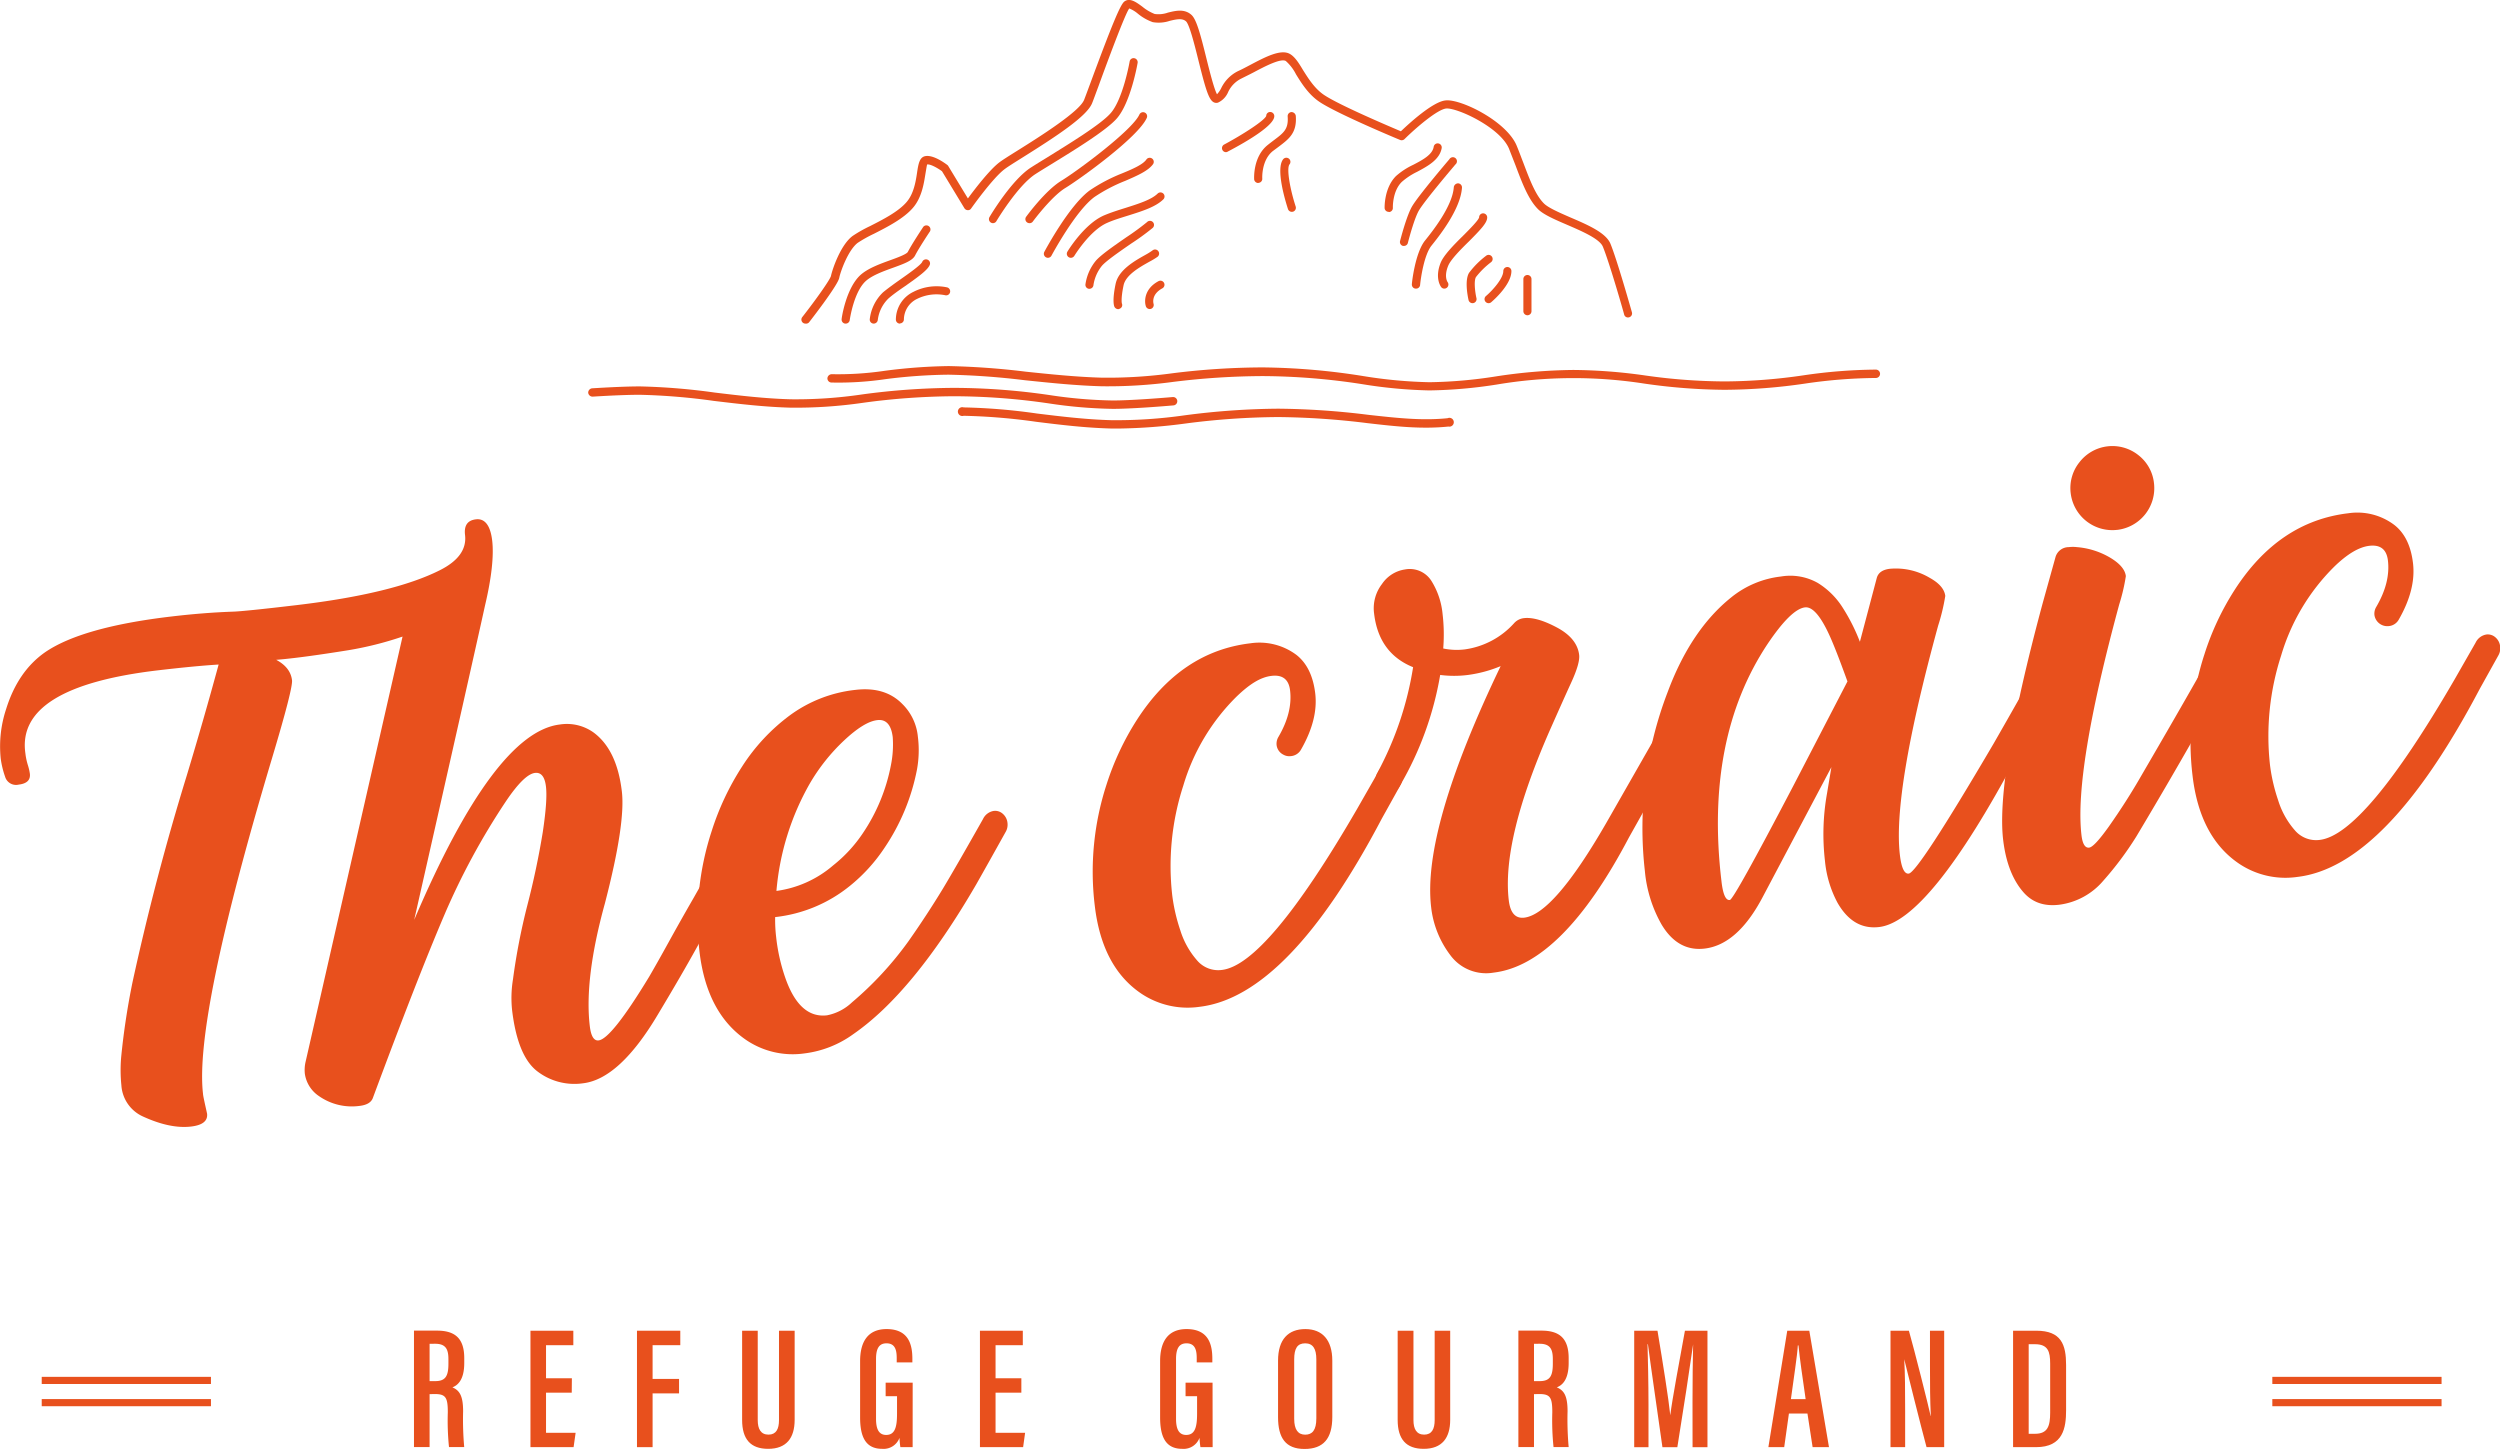 <svg xmlns="http://www.w3.org/2000/svg" viewBox="0 0 566.82 328.48"><defs><style>.cls-1{fill:#e8501d;}</style></defs><g id="Montagne"><path class="cls-1" d="M182.82,74.1a.91.91,0,0,1-.72-1.48c3-3.82,6.31-8.48,6.51-9.34.28-1.39,2.14-7,4.9-9.05A30.23,30.23,0,0,1,197.45,52c2.89-1.47,6.49-3.29,8.36-5.53,1.55-1.86,2-4.47,2.31-6.56s.57-3.52,1.86-3.78c1.83-.35,4.48,1.61,5,2a.86.86,0,0,1,.22.25l4.45,7.34c1.55-2.1,4.93-6.53,7.18-8.21.74-.56,2.26-1.51,4.18-2.71,4.9-3.07,14-8.8,15-11.46.31-.79.8-2.12,1.4-3.74,5-13.52,6.81-17.84,7.72-18.53,1.23-.92,2.68.15,4.07,1.17A10.37,10.37,0,0,0,262,3.9,6.39,6.39,0,0,0,265,3.59c1.75-.43,3.74-.92,5.33.51,1.14,1,2.06,4.44,3.43,10,.69,2.75,1.7,6.79,2.37,8a5.73,5.73,0,0,0,.94-1.36,8.32,8.32,0,0,1,3.81-3.88c.8-.36,1.73-.85,2.71-1.37,3.45-1.82,7-3.7,9.06-2.53,1.1.62,2,2,2.95,3.61,1.27,2,2.71,4.36,5,5.82,3.65,2.35,14.62,7,17.22,8.11,1.7-1.63,7.23-6.74,10.14-7,3.39-.39,13.83,4.71,16.12,10.28.53,1.28,1,2.58,1.5,3.86,1.42,3.76,2.76,7.32,4.67,9.22,1,1,3.57,2.11,6,3.17,3.95,1.69,8,3.45,9.06,5.91,1.52,3.66,4.75,15.11,4.89,15.6a.91.91,0,0,1-.63,1.13.89.89,0,0,1-1.13-.63c0-.12-3.35-11.84-4.83-15.39-.74-1.78-4.81-3.53-8.08-4.94-2.74-1.18-5.34-2.29-6.6-3.54-2.2-2.19-3.61-5.93-5.1-9.89-.48-1.25-1-2.54-1.48-3.8-2-4.88-11.78-9.34-14.24-9.15-2,.19-6.86,4.36-9.47,6.94a.93.93,0,0,1-1,.19c-.56-.23-13.79-5.74-18.06-8.49-2.63-1.69-4.25-4.3-5.55-6.41a10.11,10.11,0,0,0-2.3-3c-1.17-.67-4.85,1.28-7.29,2.57-1,.53-2,1-2.81,1.42a6.39,6.39,0,0,0-3,3.11A4.56,4.56,0,0,1,276.35,24a1.28,1.28,0,0,1-1-.1c-1.13-.62-1.86-3.19-3.4-9.35-.87-3.51-2.07-8.32-2.87-9s-1.93-.52-3.67-.09a7.87,7.87,0,0,1-3.86.29,11.23,11.23,0,0,1-3.39-1.94,7.07,7.07,0,0,0-1.92-1.16h0c-.87,1-5.19,12.68-7,17.67-.61,1.63-1.1,3-1.41,3.76-1.15,3-8.12,7.55-15.79,12.36-1.8,1.13-3.37,2.11-4.05,2.63-2.7,2-7.55,8.85-7.6,8.92a.83.83,0,0,1-.78.39.92.92,0,0,1-.75-.44l-5.08-8.38c-1-.74-2.66-1.67-3.37-1.54-.07.16-.26,1.38-.41,2.26-.35,2.2-.84,5.2-2.71,7.45-2.11,2.53-5.9,4.45-8.94,6a30.11,30.11,0,0,0-3.67,2.05c-2.12,1.59-3.89,6.39-4.2,7.95s-5.33,8.14-6.86,10.1A.92.92,0,0,1,182.82,74.1Z" transform="translate(-0.2 -0.73)"/><path class="cls-1" d="M191.94,74.1h-.13a.92.92,0,0,1-.79-1c0-.29,1-7,4.25-10,1.69-1.53,4.39-2.51,6.76-3.37,1.56-.56,3.69-1.34,4-1.88.93-1.8,3.29-5.36,3.39-5.51a.92.92,0,1,1,1.53,1s-2.41,3.62-3.28,5.33c-.61,1.18-2.54,1.88-5,2.77-2.22.8-4.73,1.72-6.16,3-2.75,2.48-3.65,8.8-3.65,8.86A.92.92,0,0,1,191.94,74.1Z" transform="translate(-0.2 -0.73)"/><path class="cls-1" d="M198.31,74.1h-.08a.91.91,0,0,1-.83-1,10,10,0,0,1,3-6.08c1-.83,2.38-1.84,3.89-2.9,1.87-1.31,4.69-3.3,5-4a.92.92,0,0,1,1.2-.52.91.91,0,0,1,.51,1.19c-.45,1.13-2.42,2.58-5.62,4.83-1.47,1-2.86,2-3.74,2.78a8.2,8.2,0,0,0-2.42,4.87A.93.93,0,0,1,198.31,74.1Z" transform="translate(-0.2 -0.73)"/><path class="cls-1" d="M204.23,74.1a.91.91,0,0,1-.91-.88,7,7,0,0,1,4-6.33,11.53,11.53,0,0,1,7.64-1,.93.93,0,0,1,.64,1.13.91.91,0,0,1-1.13.64,9.92,9.92,0,0,0-6.33.83,5.24,5.24,0,0,0-3,4.62.92.92,0,0,1-.88.95Z" transform="translate(-0.2 -0.73)"/><path class="cls-1" d="M225.34,51.33a.9.9,0,0,1-.47-.13.92.92,0,0,1-.32-1.26c.2-.34,5-8.42,9.41-11.24.95-.61,2.22-1.39,3.67-2.28,4.82-3,12.09-7.42,14.36-10,2.82-3.15,4.32-11.65,4.33-11.74a.9.9,0,0,1,1.06-.75.92.92,0,0,1,.75,1.06c-.06.37-1.6,9.11-4.77,12.66-2.45,2.74-9.57,7.1-14.76,10.29-1.44.89-2.71,1.66-3.65,2.27-4,2.58-8.77,10.55-8.82,10.63A.92.92,0,0,1,225.34,51.33Z" transform="translate(-0.2 -0.73)"/><path class="cls-1" d="M233.6,51.33a.94.94,0,0,1-.54-.18.91.91,0,0,1-.2-1.28c.18-.24,4.34-5.94,7.95-8.14,3.86-2.36,16.08-11.46,17.71-15a.92.92,0,1,1,1.67.77c-2,4.41-15.24,13.9-18.43,15.84s-7.37,7.59-7.41,7.65A.91.91,0,0,1,233.6,51.33Z" transform="translate(-0.2 -0.73)"/><path class="cls-1" d="M237.79,59.18a.84.84,0,0,1-.43-.11.91.91,0,0,1-.38-1.24c.23-.43,5.62-10.51,10.29-13.93a38,38,0,0,1,7.31-3.85c2.44-1,4.74-2,5.55-3.17a.91.91,0,0,1,1.28-.2.92.92,0,0,1,.21,1.28c-1.11,1.52-3.52,2.57-6.31,3.78a36.27,36.27,0,0,0-6.95,3.64c-4.34,3.18-9.7,13.21-9.76,13.31A.91.91,0,0,1,237.79,59.18Z" transform="translate(-0.2 -0.73)"/><path class="cls-1" d="M243,59.18a.91.91,0,0,1-.48-.13.92.92,0,0,1-.31-1.26c.15-.26,3.85-6.31,8.32-8.23,1.53-.65,3.25-1.19,4.91-1.71,2.87-.91,5.84-1.84,7.25-3.25a.92.92,0,0,1,1.3,1.3c-1.73,1.73-4.78,2.69-8,3.7-1.62.51-3.29,1-4.74,1.65-3.93,1.69-7.43,7.43-7.47,7.49A.93.93,0,0,1,243,59.18Z" transform="translate(-0.2 -0.73)"/><path class="cls-1" d="M247.21,66.21h-.11a.9.9,0,0,1-.8-1,10.87,10.87,0,0,1,2.33-5.33c1.13-1.33,4.08-3.37,6.92-5.34a57.59,57.59,0,0,0,4.7-3.44.92.92,0,1,1,1.24,1.35A54.85,54.85,0,0,1,256.6,56c-2.62,1.82-5.6,3.87-6.57,5a9.09,9.09,0,0,0-1.91,4.34A.92.92,0,0,1,247.21,66.21Z" transform="translate(-0.2 -0.73)"/><path class="cls-1" d="M253.74,70.83a1,1,0,0,1-.88-.57c-.12-.29-.48-1.51.28-5.16.66-3.18,4.35-5.24,6.8-6.61a14.78,14.78,0,0,0,1.59-1,.9.9,0,0,1,1.28.17.92.92,0,0,1-.16,1.29,16.12,16.12,0,0,1-1.82,1.1c-2.15,1.21-5.4,3-5.89,5.39-.65,3.11-.38,4.08-.38,4.09a.88.88,0,0,1-.47,1.18A.93.93,0,0,1,253.74,70.83Z" transform="translate(-0.2 -0.73)"/><path class="cls-1" d="M260.87,70.8a.92.92,0,0,1-.87-.63c-.4-1.21-.31-4,2.86-5.69a.92.92,0,1,1,.88,1.62c-2.64,1.43-2,3.48-2,3.5a.93.93,0,0,1-.59,1.16A1,1,0,0,1,260.87,70.8Z" transform="translate(-0.2 -0.73)"/><path class="cls-1" d="M278.18,35.23a.9.9,0,0,1-.81-.48.92.92,0,0,1,.38-1.25c4.35-2.33,9.23-5.5,9.54-6.5a.89.89,0,0,1,.92-.88.94.94,0,0,1,.91.95c0,2-5.71,5.49-10.5,8A.87.87,0,0,1,278.18,35.23Z" transform="translate(-0.2 -0.73)"/><path class="cls-1" d="M285.47,42.22a.93.93,0,0,1-.92-.86c0-.21-.29-5.07,3.08-7.76.48-.39.95-.74,1.38-1.07,2.23-1.67,3.36-2.52,3.14-5.39a.92.92,0,0,1,.84-1,1,1,0,0,1,1,.84c.3,3.88-1.54,5.25-3.86,7-.42.32-.87.65-1.34,1-2.62,2.09-2.4,6.17-2.4,6.21a.91.91,0,0,1-.85,1Z" transform="translate(-0.2 -0.73)"/><path class="cls-1" d="M293.09,48.76a.92.92,0,0,1-.87-.63c-.69-2.12-2.79-9.17-1.09-11.29A.92.92,0,0,1,292.57,38c-.73.9.13,5.67,1.4,9.56a.93.93,0,0,1-.59,1.16A1,1,0,0,1,293.09,48.76Z" transform="translate(-0.2 -0.73)"/><path class="cls-1" d="M315.05,48.76a.91.91,0,0,1-.92-.89c0-.19-.1-4.54,2.58-7.22a16.34,16.34,0,0,1,3.9-2.55C322.74,37,325,35.79,325.26,34a.91.91,0,0,1,1.06-.75.92.92,0,0,1,.75,1.06c-.46,2.65-3.19,4.1-5.6,5.39A15.1,15.1,0,0,0,318,42c-2.13,2.12-2,5.83-2,5.87a.92.92,0,0,1-.9.94Z" transform="translate(-0.2 -0.73)"/><path class="cls-1" d="M318.52,56.49a.83.83,0,0,1-.22,0,.92.92,0,0,1-.67-1.11c.07-.24,1.49-5.86,2.81-8,1.62-2.63,8.09-10.21,8.37-10.54A.92.92,0,1,1,330.2,38c-.06.08-6.65,7.8-8.2,10.3-1,1.58-2.19,5.93-2.59,7.48A.91.91,0,0,1,318.52,56.49Z" transform="translate(-0.2 -0.73)"/><path class="cls-1" d="M321.22,66.17h-.09a.92.92,0,0,1-.82-1c0-.28.72-7.09,3-9.92,1.53-1.91,6.21-7.73,6.51-12.09a1,1,0,0,1,1-.86.93.93,0,0,1,.85,1c-.34,4.95-5.29,11.1-6.91,13.12s-2.42,7.14-2.59,9A.92.92,0,0,1,321.22,66.17Z" transform="translate(-0.2 -0.73)"/><path class="cls-1" d="M327.67,66.17a.89.89,0,0,1-.71-.35c-.07-.09-1.52-2-.13-5.5.68-1.71,2.92-4,5.08-6.13,1.41-1.41,3.53-3.54,3.65-4.19a.9.9,0,0,1,.91-.9.93.93,0,0,1,.92.93c0,1.21-1.43,2.7-4.17,5.46-2,1.95-4.14,4.16-4.68,5.51-1,2.44-.16,3.65-.12,3.7a.93.93,0,0,1-.75,1.47Z" transform="translate(-0.2 -0.73)"/><path class="cls-1" d="M334.06,69.47a.93.93,0,0,1-.9-.71c-.16-.72-.93-4.42.11-6.16a19.58,19.58,0,0,1,3.87-3.88.9.9,0,0,1,1.29.16.92.92,0,0,1-.16,1.29,18.43,18.43,0,0,0-3.43,3.38c-.49.82-.23,3.3.12,4.8a.93.93,0,0,1-.7,1.1Z" transform="translate(-0.2 -0.73)"/><path class="cls-1" d="M337.71,69.47a.92.92,0,0,1-.6-1.62c1.52-1.29,3.93-4,3.93-5.66a.92.92,0,0,1,1.84,0c0,3.08-4.11,6.66-4.58,7.06A.88.88,0,0,1,337.71,69.47Z" transform="translate(-0.2 -0.73)"/><path class="cls-1" d="M346.51,72.21a.93.93,0,0,1-.92-.92V64a.92.92,0,0,1,1.84,0v7.29A.92.92,0,0,1,346.51,72.21Z" transform="translate(-0.2 -0.73)"/><path class="cls-1" d="M110.17,138q-2.79,12.72-16.06,71.29,18.14-42.54,33.05-44.3a10.38,10.38,0,0,1,7.54,1.76q5.37,3.89,6.49,13.42.87,7.23-3.85,25.41-4.69,17-3.42,27.77c.27,2.31.94,3.4,2,3.27q2.92-.35,11.47-14.45,2-3.44,4.51-8t5.61-9.94q2.5-4.43,6.21-10.8a3.28,3.28,0,0,1,2.43-1.84,2.55,2.55,0,0,1,2.06.65,3.2,3.2,0,0,1,1.07,2.1,3.37,3.37,0,0,1-.45,2.08c-2.24,4-4.08,7.29-5.55,9.86q-1.67,3.08-5.13,9.33t-8.75,15.07q-8.7,14.67-17,15.66A13.8,13.8,0,0,1,122,243.61q-4.47-3.45-5.7-13.91a26.11,26.11,0,0,1,.2-6.88A144.37,144.37,0,0,1,119.76,206q2.14-8.25,3.5-16.59,1.09-7.23.73-10.3c-.26-2.26-1.09-3.3-2.48-3.14-1.64.19-3.83,2.33-6.57,6.39a159.26,159.26,0,0,0-14,25.83q-6.11,14.3-16.22,41.53c-.4,1-1.4,1.56-3,1.75a13,13,0,0,1-9.15-2.19,7.37,7.37,0,0,1-3.25-5.07,8.2,8.2,0,0,1,.15-2.67l22-96.48a77.08,77.08,0,0,1-12.34,3.1q-7.43,1.19-12,1.73c-1.59.19-3,.34-4.31.44,2.16,1.15,3.36,2.69,3.59,4.64q.21,1.85-4.54,17.69-17.65,59-15.64,76.08c0,.36.34,1.86.92,4.49q.28,2.46-3.63,2.92-4.69.55-10.8-2.23a8.34,8.34,0,0,1-5-7.13,33.64,33.64,0,0,1,0-6.87,165.69,165.69,0,0,1,2.51-16.43q5.2-23.85,12.31-46.91Q46.34,164,49.77,151.4q-5.28.32-13.81,1.32c-21.22,2.51-31.49,8.71-30,18.84a14.35,14.35,0,0,0,.54,2.58,11.78,11.78,0,0,1,.47,2c.17,1.43-.67,2.26-2.52,2.48a2.58,2.58,0,0,1-3.09-1.78,20.5,20.5,0,0,1-1-4.14A26.92,26.92,0,0,1,1.6,161.46q2.66-8.51,8.77-12.81,8.3-5.73,28.59-8.13,7.31-.87,14-1.11,2.47-.06,14.48-1.48,21.91-2.6,32.44-7.89,6.33-3.16,5.76-8-.39-3.23,2.46-3.56c2-.25,3.28,1.35,3.69,4.78S111.66,131.71,110.17,138Z" transform="translate(-0.2 -0.73)"/><path class="cls-1" d="M221.52,201.28q-14.25,24.53-27.87,33.93a23.76,23.76,0,0,1-11,4.35,18.82,18.82,0,0,1-13.22-3q-9-6.11-10.64-20.1a64.21,64.21,0,0,1,2.77-27.31,60.78,60.78,0,0,1,6.86-14.57,43.93,43.93,0,0,1,10.86-11.66,30.7,30.7,0,0,1,14.91-5.78q6.69-.78,10.59,3.2a12,12,0,0,1,3.53,7.45,24.29,24.29,0,0,1-.21,7.44,47.84,47.84,0,0,1-7.34,17.7,38.09,38.09,0,0,1-7.87,8.66,32.45,32.45,0,0,1-16.94,7.07,33.56,33.56,0,0,0,.23,4.57,41.89,41.89,0,0,0,2,9q3.22,9.45,9.53,8.7a11.38,11.38,0,0,0,5.65-2.93,77,77,0,0,0,12.79-13.83q4.14-5.88,7.86-12,3-5,9.06-15.73a3.27,3.27,0,0,1,2.43-1.85,2.58,2.58,0,0,1,2.06.65,3.15,3.15,0,0,1,1.07,2.1,3.31,3.31,0,0,1-.46,2.08Q223.85,197.18,221.52,201.28Zm-32.4-4.36a31.89,31.89,0,0,0,6.7-7.26,41.48,41.48,0,0,0,6.37-15.41,23.61,23.61,0,0,0,.42-6.37q-.51-4.23-3.5-3.88t-7.56,4.64a43.19,43.19,0,0,0-7.74,9.73,59.19,59.19,0,0,0-7.57,24.36A24.78,24.78,0,0,0,189.12,196.92Z" transform="translate(-0.2 -0.73)"/><path class="cls-1" d="M272.18,229a18.9,18.9,0,0,1-13.23-3q-8.89-6-10.53-19.89a63.87,63.87,0,0,1,2.67-27.53,62.07,62.07,0,0,1,6.85-14.6q10-15.54,25.78-17.4a14,14,0,0,1,10.45,2.66q3.52,2.79,4.23,8.7t-3.25,12.79a2.9,2.9,0,0,1-2.33,1.44,2.73,2.73,0,0,1-1.67-.35,2.79,2.79,0,0,1-1.51-2.16,3,3,0,0,1,.41-1.84q3.24-5.53,2.65-10.53c-.29-2.51-1.7-3.62-4.21-3.32s-5,1.87-8,4.77a47.2,47.2,0,0,0-12,20.1,59,59,0,0,0-2.51,24.89,40.21,40.21,0,0,0,1.82,7.9,18.76,18.76,0,0,0,3.77,6.8,6.28,6.28,0,0,0,5.68,2.21q10.15-1.2,30.56-36.36l4.78-8.36A3.26,3.26,0,0,1,315,174a2.54,2.54,0,0,1,2.06.65,3.11,3.11,0,0,1,1.07,2.1,3.26,3.26,0,0,1-.46,2.08l-4.18,7.51Q292.33,226.59,272.18,229Z" transform="translate(-0.2 -0.73)"/><path class="cls-1" d="M338.84,221.25a10.06,10.06,0,0,1-9.84-4,22,22,0,0,1-4.32-10.84q-2.07-17.53,15.76-54.65a29.39,29.39,0,0,1-7.4,2,24.66,24.66,0,0,1-6.31,0,74.39,74.39,0,0,1-9.12,25.1,3.29,3.29,0,0,1-2.44,1.84,2.57,2.57,0,0,1-2.1-.61,3.23,3.23,0,0,1-1-2.13,3.34,3.34,0,0,1,.46-2.09A74.83,74.83,0,0,0,320.59,152q-7.77-3.14-8.84-12.13a9,9,0,0,1,1.78-6.72,7.62,7.62,0,0,1,5.22-3.31,5.8,5.8,0,0,1,6,2.61,17.18,17.18,0,0,1,2.52,7.46,39.61,39.61,0,0,1,.15,7.85,14.92,14.92,0,0,0,4.86.21A18.43,18.43,0,0,0,343.51,142a3.5,3.5,0,0,1,2.21-1.12c1.94-.23,4.5.51,7.66,2.22,2.95,1.62,4.57,3.67,4.86,6.13.14,1.23-.45,3.31-1.8,6.25s-2.93,6.5-4.78,10.66q-11,25-9.38,38.7c.34,2.87,1.51,4.18,3.51,3.95q6.68-.8,18.59-21.46l10.79-18.89a3.28,3.28,0,0,1,2.43-1.85,2.62,2.62,0,0,1,2.07.65,3.14,3.14,0,0,1,1.06,2.1,3.24,3.24,0,0,1-.45,2.08l-10.76,19.2Q354.37,219.41,338.84,221.25Z" transform="translate(-0.2 -0.73)"/><path class="cls-1" d="M426.27,210.91q-5.91.71-9.46-5.51a25,25,0,0,1-2.84-9.49,52.5,52.5,0,0,1,.46-15.25l1-6-15.62,29.53q-5.67,10.73-13.13,11.61-6.07.72-9.77-5.48a30,30,0,0,1-3.77-12.1,86,86,0,0,1,5.18-40.62q5.26-14.1,14.39-21.42A21.82,21.82,0,0,1,404,131.44a12.65,12.65,0,0,1,8.36,1.47,17.61,17.61,0,0,1,5.66,5.64,42.91,42.91,0,0,1,3.87,7.69l3.83-14.48c.33-1.18,1.31-1.87,2.95-2.07a15,15,0,0,1,9.05,2.05q3.25,1.8,3.53,4.11a45.81,45.81,0,0,1-1.62,6.74q-10.35,37.78-8.67,52,.52,4.38,2,4.21,2.08-.25,19.21-29.41,2.54-4.42,6.14-10.78a3.31,3.31,0,0,1,2.43-1.85,2.58,2.58,0,0,1,2.06.65,3.11,3.11,0,0,1,1.07,2.1,3.3,3.3,0,0,1-.45,2.08q-3.66,6.6-5.92,10.6Q437.57,209.58,426.27,210.91Zm-33.86-6.13q.91-.12,14.34-25.79l12.32-23.76q-2.08-5.74-3.27-8.58-3.51-8.55-6.36-8.21-3.15.38-8.45,8.25-14.31,21.5-10.49,53.79Q391,205,392.41,204.78Z" transform="translate(-0.2 -0.73)"/><path class="cls-1" d="M467.07,205.86c-3.38.4-6-.51-8-2.72q-3.78-4.23-4.7-12-1.67-14.16,8.95-53.61L466.25,127a3.12,3.12,0,0,1,3-2.22,7.81,7.81,0,0,1,1.87,0,17.59,17.59,0,0,1,7.45,2.35c2.24,1.33,3.44,2.73,3.62,4.22a42.49,42.49,0,0,1-1.5,6.41q-10.27,37.86-8.56,52.32c.23,2,.82,2.94,1.74,2.83.77-.09,2.24-1.67,4.43-4.73q4.08-5.79,7.43-11.64,8.24-14.15,13.07-22.68a3.29,3.29,0,0,1,2.44-1.84,2.56,2.56,0,0,1,2.06.65,3.11,3.11,0,0,1,1.07,2.1,3.32,3.32,0,0,1-.46,2.08q-9.26,16.68-19.35,33.55a73.39,73.39,0,0,1-7.47,10A15.74,15.74,0,0,1,467.07,205.86Zm13.19-85a9.51,9.51,0,0,1-10.58-8.34,9.35,9.35,0,0,1,2-7A9.44,9.44,0,0,1,485,103.9a9.28,9.28,0,0,1,3.57,6.4,9.52,9.52,0,0,1-8.34,10.57Z" transform="translate(-0.2 -0.73)"/><path class="cls-1" d="M521.09,199.55a18.83,18.83,0,0,1-13.23-3q-8.89-6-10.54-19.88A63.87,63.87,0,0,1,500,149.1a61.17,61.17,0,0,1,6.85-14.61q10-15.53,25.78-17.39a13.88,13.88,0,0,1,10.44,2.66q3.54,2.77,4.23,8.7t-3.25,12.78a2.87,2.87,0,0,1-2.32,1.45,2.95,2.95,0,0,1-3.18-2.51,3,3,0,0,1,.41-1.84q3.24-5.53,2.65-10.53-.45-3.77-4.21-3.33-3.54.42-8,4.77a47.2,47.2,0,0,0-12,20.1,59.23,59.23,0,0,0-2.52,24.9,40,40,0,0,0,1.83,7.89,18.66,18.66,0,0,0,3.77,6.81,6.32,6.32,0,0,0,5.67,2.21q10.15-1.2,30.56-36.36l4.78-8.36a3.3,3.3,0,0,1,2.44-1.85,2.6,2.6,0,0,1,2.06.65,3.15,3.15,0,0,1,1.07,2.1,3.31,3.31,0,0,1-.46,2.08l-4.18,7.51Q541.22,197.18,521.09,199.55Z" transform="translate(-0.2 -0.73)"/><rect class="cls-1" x="515.2" y="312.17" width="38.37" height="1.62"/><rect class="cls-1" x="515.2" y="317.21" width="38.37" height="1.62"/><rect class="cls-1" x="9.46" y="312.17" width="38.37" height="1.62"/><rect class="cls-1" x="9.46" y="317.21" width="38.37" height="1.62"/><path class="cls-1" d="M97.6,316.82v12H94.06v-26.4h5.2c4,0,6.2,1.65,6.2,6.24v1.09c0,3.86-1.5,5.08-2.69,5.53,1.59.68,2.43,1.86,2.43,5.42a71.2,71.2,0,0,0,.25,8.12H102a59.34,59.34,0,0,1-.27-7.88c0-3.31-.45-4.14-2.92-4.14Zm0-2.95h1.27c2.3,0,3-1.09,3-3.94v-1c0-2.2-.53-3.53-3-3.53H97.6Z" transform="translate(-0.2 -0.73)"/><path class="cls-1" d="M129.83,316.48H124v9.11h6.71l-.46,3.25h-9.78v-26.4h9.72v3.28H124v7.5h5.86Z" transform="translate(-0.2 -0.73)"/><path class="cls-1" d="M144.62,302.44h9.82v3.28h-6.28v7.65h6v3.28h-6v12.19h-3.54Z" transform="translate(-0.2 -0.73)"/><path class="cls-1" d="M172,302.44v20.27c0,2,.69,3.29,2.44,3.29s2.38-1.3,2.38-3.28V302.44h3.55v20.19c0,4.13-1.86,6.59-6,6.59-4,0-5.91-2.18-5.91-6.56V302.44Z" transform="translate(-0.2 -0.73)"/><path class="cls-1" d="M207.12,328.84h-2.78a18.25,18.25,0,0,1-.2-2.11,3.84,3.84,0,0,1-3.93,2.49c-3.79,0-5-2.77-5-7.14V309.34c0-4.32,1.71-7.27,6-7.27,5.15,0,5.85,3.73,5.85,6.78v.78h-3.55v-.92c0-1.58-.2-3.41-2.31-3.41-1.63,0-2.38,1.08-2.38,3.56v13.55c0,2.32.63,3.66,2.3,3.66,2,0,2.46-1.8,2.46-4.79v-4H201v-3.06h6.13Z" transform="translate(-0.2 -0.73)"/><path class="cls-1" d="M231.77,316.48h-5.85v9.11h6.7l-.45,3.25h-9.79v-26.4h9.72v3.28h-6.18v7.5h5.85Z" transform="translate(-0.2 -0.73)"/><path class="cls-1" d="M275.14,328.84h-2.77a20.62,20.62,0,0,1-.21-2.11,3.84,3.84,0,0,1-3.93,2.49c-3.78,0-5-2.77-5-7.14V309.34c0-4.32,1.7-7.27,6-7.27,5.15,0,5.84,3.73,5.84,6.78v.78h-3.54v-.92c0-1.58-.21-3.41-2.31-3.41-1.63,0-2.38,1.08-2.38,3.56v13.55c0,2.32.64,3.66,2.3,3.66,2,0,2.47-1.8,2.47-4.79v-4H269v-3.06h6.12Z" transform="translate(-0.2 -0.73)"/><path class="cls-1" d="M302.27,309.23V322c0,4.88-2,7.25-6.3,7.25s-6-2.52-6-7.2V309.21c0-4.81,2.33-7.14,6.18-7.14S302.27,304.53,302.27,309.23Zm-8.64-.29V322.4c0,2.52.91,3.61,2.5,3.61s2.52-1,2.52-3.7V308.93c0-2.4-.77-3.63-2.53-3.63S293.63,306.44,293.63,308.94Z" transform="translate(-0.2 -0.73)"/><path class="cls-1" d="M320.67,302.44v20.27c0,2,.69,3.29,2.43,3.29s2.38-1.3,2.38-3.28V302.44H329v20.19c0,4.13-1.86,6.59-6,6.59-4,0-5.91-2.18-5.91-6.56V302.44Z" transform="translate(-0.2 -0.73)"/><path class="cls-1" d="M348,316.82v12h-3.54v-26.4h5.21c4,0,6.19,1.65,6.19,6.24v1.09c0,3.86-1.5,5.08-2.69,5.53,1.6.68,2.44,1.86,2.44,5.42a71.2,71.2,0,0,0,.25,8.12h-3.43a59.29,59.29,0,0,1-.28-7.88c0-3.31-.44-4.14-2.91-4.14Zm0-2.95h1.27c2.3,0,3-1.09,3-3.94v-1c0-2.2-.52-3.53-3-3.53H348Z" transform="translate(-0.2 -0.73)"/><path class="cls-1" d="M383.94,318.52c0-4.64.06-10.07.14-13h0c-.63,4.52-2.32,15.6-3.58,23.33h-3.38c-.95-6.83-2.68-18.58-3.29-23.36h-.09c.09,3.07.22,9.06.22,13.59v9.77h-3.24v-26.4H376c1.2,7.17,2.54,15.6,2.9,19.16h0c.42-3.55,2.1-12.4,3.32-19.16h5.11v26.4h-3.38Z" transform="translate(-0.2 -0.73)"/><path class="cls-1" d="M405.8,321.21l-1.07,7.63h-3.59l4.28-26.4h5l4.46,26.4h-3.71L410,321.21Zm3.79-3.26c-.74-5-1.35-9.4-1.63-12.18h-.14c-.1,2.12-1,7.9-1.57,12.18Z" transform="translate(-0.2 -0.73)"/><path class="cls-1" d="M428.83,328.84v-26.4H433c1.21,4.22,4.58,17.59,4.92,19.3h.05c-.17-3.37-.19-7.08-.19-11.41v-7.89H441v26.4h-4c-1.07-3.91-4.7-18.41-5.06-19.94h0c.19,3.19.21,7,.21,11.79v8.15Z" transform="translate(-0.2 -0.73)"/><path class="cls-1" d="M456.62,302.44h5.28c5.65,0,6.74,3.17,6.74,7.77v10.25c0,4-.66,8.38-6.81,8.38h-5.21Zm3.54,23.37h1.43c2.89,0,3.44-1.76,3.44-4.8V309.88c0-2.69-.47-4.38-3.45-4.38h-1.42Z" transform="translate(-0.2 -0.73)"/><path class="cls-1" d="M324.29,89.25a107.71,107.71,0,0,1-15.24-1.42A151.37,151.37,0,0,0,286.54,86a169.56,169.56,0,0,0-20.31,1.31,110.8,110.8,0,0,1-16.21,1c-5.89-.16-11.77-.78-17.45-1.37a169.75,169.75,0,0,0-17.34-1.26A121.25,121.25,0,0,0,201,86.69a73.14,73.14,0,0,1-12.31.77.94.94,0,0,1-.89-1,1,1,0,0,1,1-.89,72.06,72.06,0,0,0,12-.77,124.09,124.09,0,0,1,14.49-1.07A169.77,169.77,0,0,1,232.77,85c5.64.59,11.48,1.2,17.3,1.36a108.41,108.41,0,0,0,15.95-1,168,168,0,0,1,20.52-1.33A152.6,152.6,0,0,1,309.31,86a106.32,106.32,0,0,0,15,1.39,104.6,104.6,0,0,0,15-1.31,122.73,122.73,0,0,1,17.59-1.47,120.19,120.19,0,0,1,16.38,1.26,131.34,131.34,0,0,0,17.93,1.34,126,126,0,0,0,17.93-1.39,118.14,118.14,0,0,1,16.37-1.29.95.95,0,0,1,0,1.9,115.36,115.36,0,0,0-16.13,1.28,128.71,128.71,0,0,1-18.17,1.4A132.47,132.47,0,0,1,373,87.7a104.57,104.57,0,0,0-33.47.22A107.35,107.35,0,0,1,324.29,89.25Z" transform="translate(-0.2 -0.73)"/><path class="cls-1" d="M252.5,93.43a106,106,0,0,1-14.45-1.23,150.62,150.62,0,0,0-21.47-1.63,158.39,158.39,0,0,0-20.68,1.48,106,106,0,0,1-16.46,1.11c-6-.16-11.76-.86-17.36-1.53a143.58,143.58,0,0,0-16.8-1.39c-2.58,0-6.19.14-10.72.42a1,1,0,0,1-1-.89,1,1,0,0,1,.89-1c4.58-.28,8.22-.43,10.84-.43a144.57,144.57,0,0,1,17,1.4c5.56.67,11.3,1.36,17.18,1.52a102.52,102.52,0,0,0,16.18-1.1,159.38,159.38,0,0,1,20.91-1.49,151.8,151.8,0,0,1,21.72,1.65,104.94,104.94,0,0,0,14.2,1.21c3.86,0,10.22-.49,13.67-.78a.95.95,0,0,1,.16,1.89C262.85,92.94,256.43,93.43,252.5,93.43Z" transform="translate(-0.2 -0.73)"/><path class="cls-1" d="M254.11,97.89l-1.94,0c-6-.16-11.61-.85-17.06-1.53A136.46,136.46,0,0,0,218.69,95a1,1,0,1,1,0-1.9,135.1,135.1,0,0,1,16.65,1.39c5.41.66,11,1.35,16.88,1.51a110.08,110.08,0,0,0,16.53-1.1A170.09,170.09,0,0,1,290,93.39a175.31,175.31,0,0,1,20.41,1.39c6.58.73,12.26,1.36,18,.77a1,1,0,1,1,.2,1.89c-6,.62-11.75,0-18.44-.78A175.14,175.14,0,0,0,290,95.29a168.88,168.88,0,0,0-21,1.46A124.52,124.52,0,0,1,254.11,97.89Z" transform="translate(-0.2 -0.73)"/></g></svg>